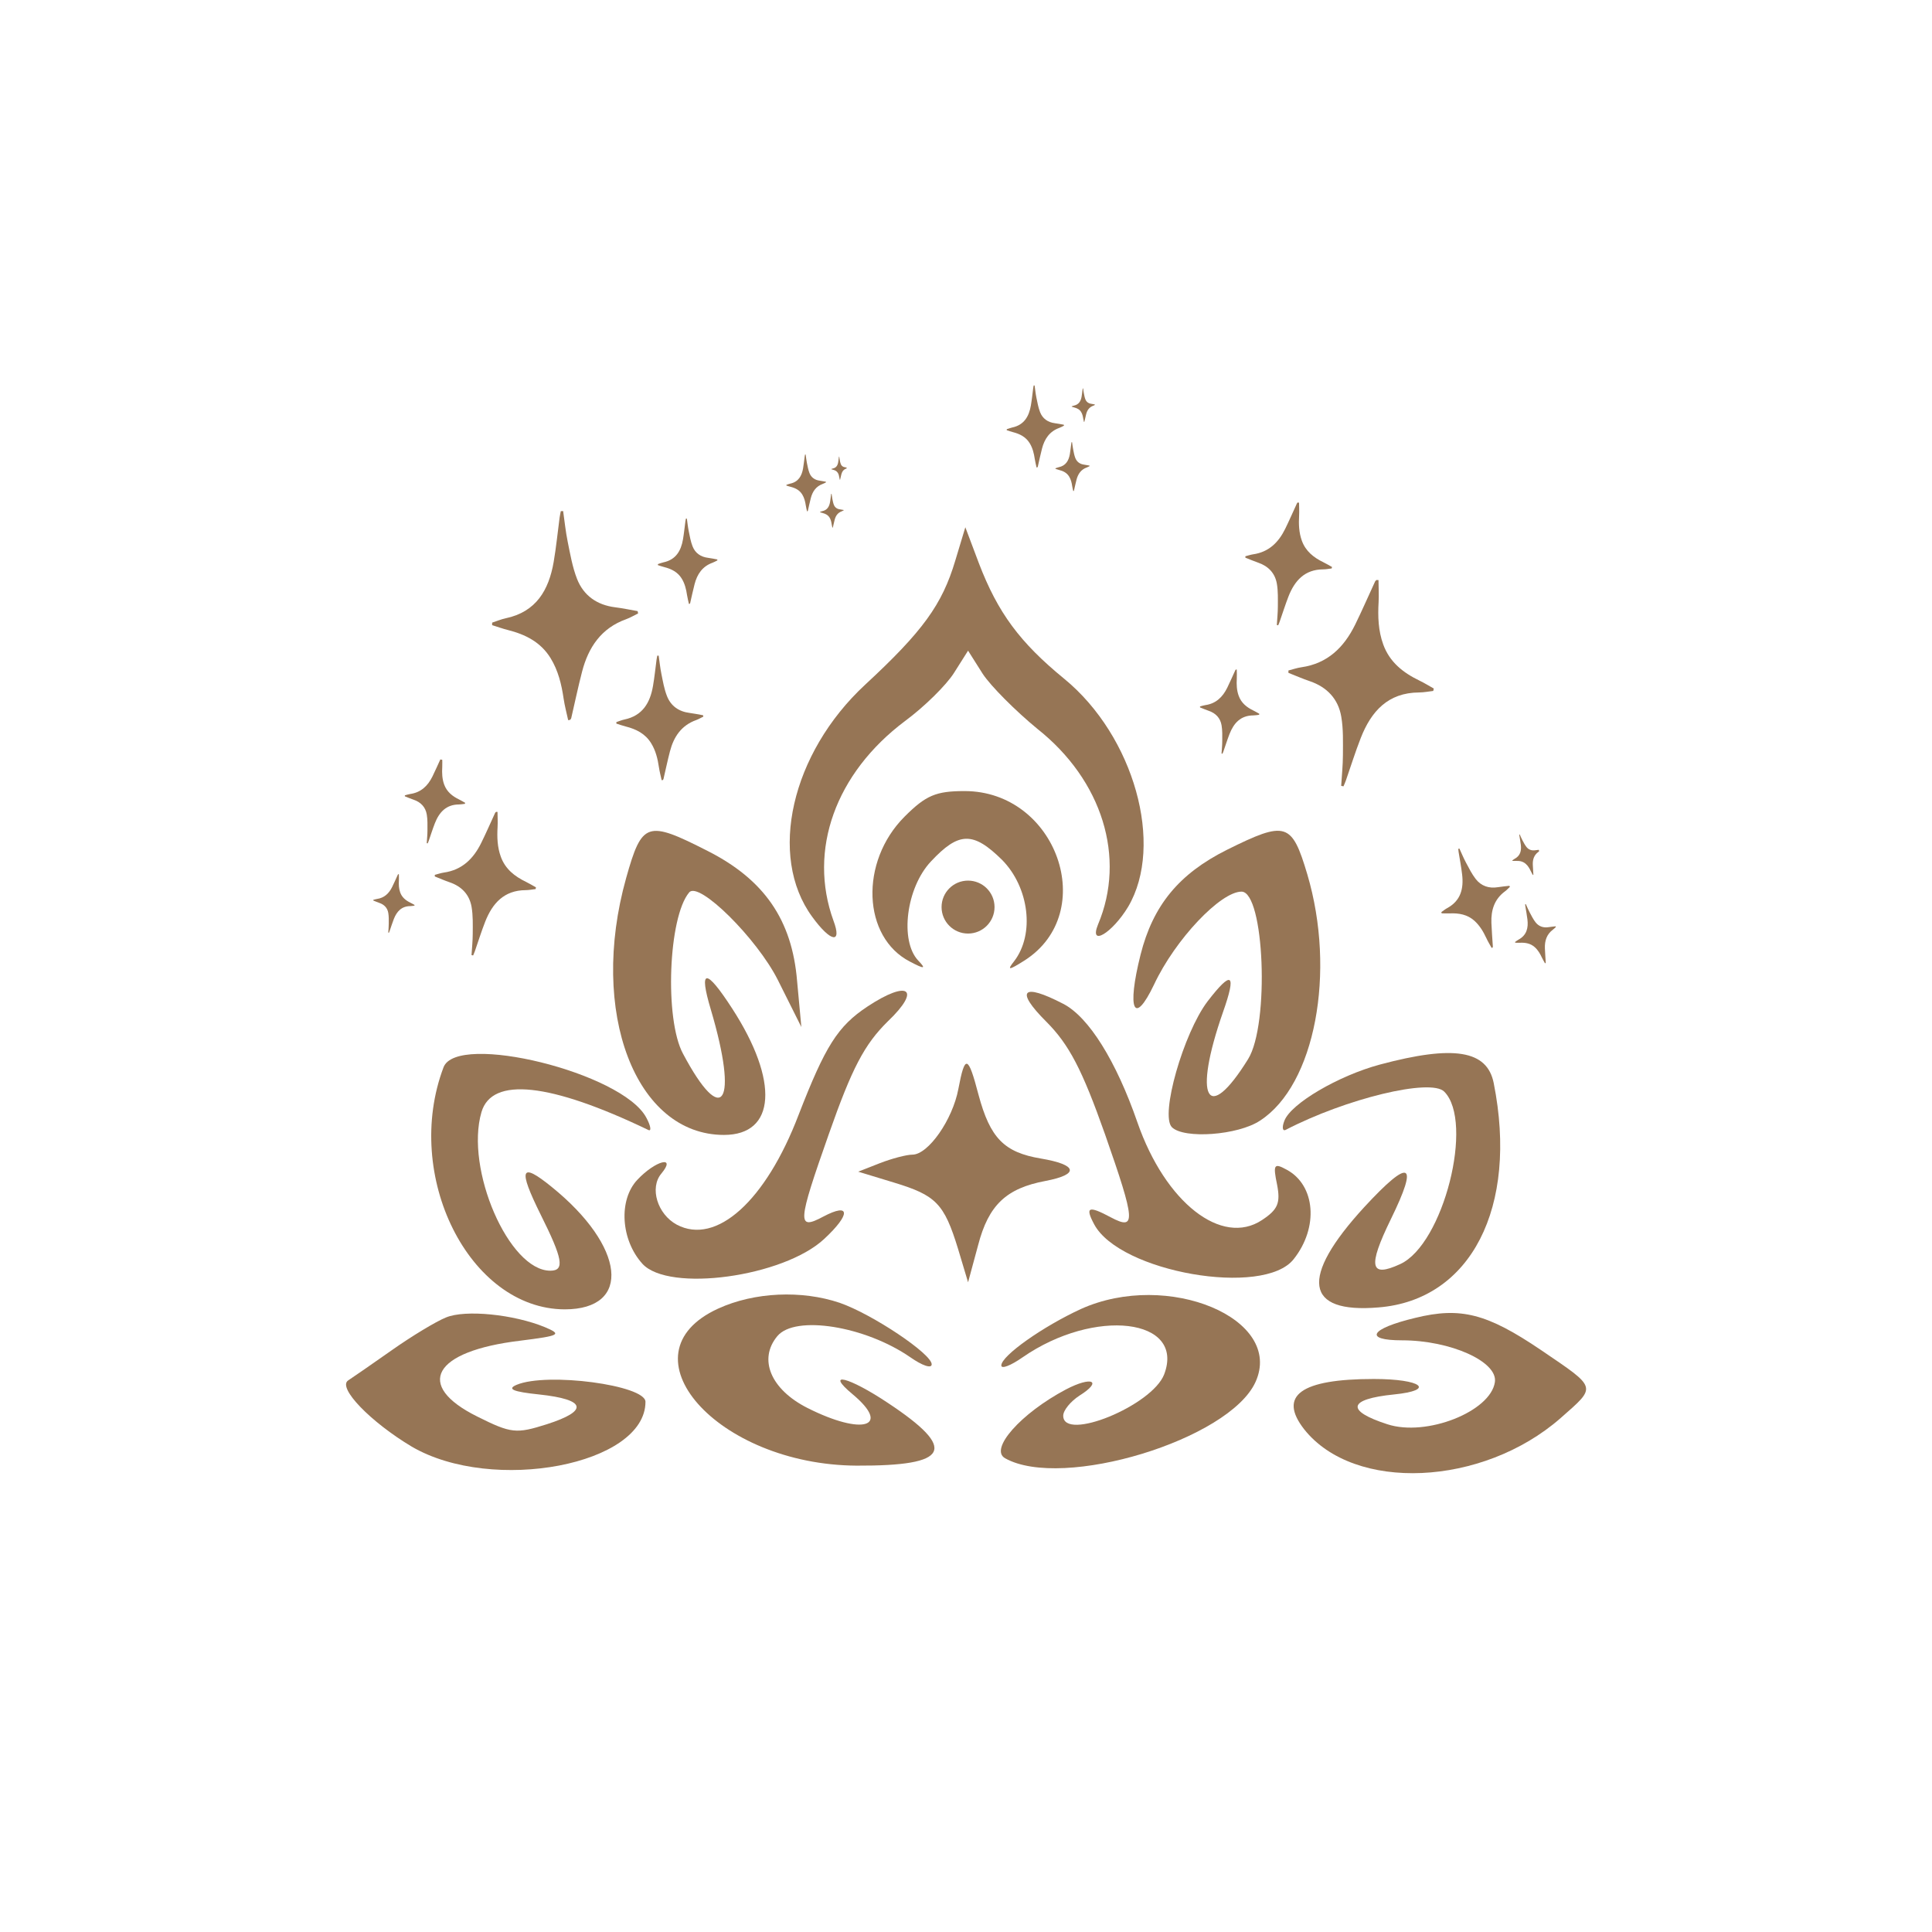 <svg version="1.0" preserveAspectRatio="xMidYMid meet" height="500" viewBox="0 0 375 375" zoomAndPan="magnify" width="500" xmlns:xlink="http://www.w3.org/1999/xlink" xmlns="http://www.w3.org/2000/svg"><defs><clipPath id="4b82fb59a6"><path clip-rule="nonzero" d="M 182.758 170.926 L 193.039 170.926 L 193.039 181.203 L 182.758 181.203 Z M 182.758 170.926"></path></clipPath><clipPath id="15a66bc27d"><path clip-rule="nonzero" d="M 187.895 170.926 C 185.059 170.926 182.758 173.227 182.758 176.062 C 182.758 178.902 185.059 181.203 187.895 181.203 C 190.738 181.203 193.039 178.902 193.039 176.062 C 193.039 173.227 190.738 170.926 187.895 170.926 Z M 187.895 170.926"></path></clipPath><clipPath id="ce7b9e4376"><path clip-rule="nonzero" d="M 95.516 99.203 L 124 99.203 L 124 139.859 L 95.516 139.859 Z M 95.516 99.203"></path></clipPath><clipPath id="42be9b52f5"><path clip-rule="nonzero" d="M 119.422 127 L 137 127 L 137 151.367 L 119.422 151.367 Z M 119.422 127"></path></clipPath><clipPath id="f07cee7409"><path clip-rule="nonzero" d="M 127.652 100.629 L 139.258 100.629 L 139.258 117.246 L 127.652 117.246 Z M 127.652 100.629"></path></clipPath><clipPath id="4c6d8e35d1"><path clip-rule="nonzero" d="M 250 112.258 L 279 112.258 L 279 153 L 250 153 Z M 250 112.258"></path></clipPath><clipPath id="bb27fe4635"><path clip-rule="nonzero" d="M 273.832 155.32 L 230.668 146.422 L 241.203 95.328 L 284.367 104.227 Z M 273.832 155.32"></path></clipPath><clipPath id="34b4cffdeb"><path clip-rule="nonzero" d="M 273.832 155.32 L 230.668 146.422 L 241.203 95.328 L 284.367 104.227 Z M 273.832 155.32"></path></clipPath><clipPath id="364e10acb4"><path clip-rule="nonzero" d="M 241 97 L 258.621 97 L 258.621 121.859 L 241 121.859 Z M 241 97"></path></clipPath><clipPath id="93d6d91402"><path clip-rule="nonzero" d="M 273.832 155.32 L 230.668 146.422 L 241.203 95.328 L 284.367 104.227 Z M 273.832 155.32"></path></clipPath><clipPath id="738b504407"><path clip-rule="nonzero" d="M 273.832 155.32 L 230.668 146.422 L 241.203 95.328 L 284.367 104.227 Z M 273.832 155.32"></path></clipPath><clipPath id="cdbc9b0a3e"><path clip-rule="nonzero" d="M 232.223 129.059 L 245 129.059 L 245 147 L 232.223 147 Z M 232.223 129.059"></path></clipPath><clipPath id="399ab01b37"><path clip-rule="nonzero" d="M 273.832 155.32 L 230.668 146.422 L 241.203 95.328 L 284.367 104.227 Z M 273.832 155.32"></path></clipPath><clipPath id="7b4a895851"><path clip-rule="nonzero" d="M 273.832 155.32 L 230.668 146.422 L 241.203 95.328 L 284.367 104.227 Z M 273.832 155.32"></path></clipPath><clipPath id="f5bf4e3f91"><path clip-rule="nonzero" d="M 242.645 147.434 L 231.273 145.09 L 234.629 128.812 L 245.996 131.156 Z M 242.645 147.434"></path></clipPath><clipPath id="ae37537ece"><path clip-rule="nonzero" d="M 242.645 147.434 L 231.277 145.09 L 234.637 128.812 L 245.996 131.156 Z M 242.645 147.434"></path></clipPath><clipPath id="9b79fd67d7"><path clip-rule="nonzero" d="M 152.637 88.23 L 161 88.23 L 161 100 L 152.637 100 Z M 152.637 88.23"></path></clipPath><clipPath id="d63ddec8bc"><path clip-rule="nonzero" d="M 159.02 95.461 L 163.82 95.461 L 163.82 102.621 L 159.02 102.621 Z M 159.02 95.461"></path></clipPath><clipPath id="48cedc639d"><path clip-rule="nonzero" d="M 161.359 88.621 L 164.328 88.621 L 164.328 93.129 L 161.359 93.129 Z M 161.359 88.621"></path></clipPath><clipPath id="8cbb86b597"><path clip-rule="nonzero" d="M 195.406 74.824 L 207 74.824 L 207 91 L 195.406 91 Z M 195.406 74.824"></path></clipPath><clipPath id="1fc6b09741"><path clip-rule="nonzero" d="M 208.016 75.383 L 212.496 75.383 L 212.496 81.902 L 208.016 81.902 Z M 208.016 75.383"></path></clipPath><clipPath id="e4266f6f6c"><path clip-rule="nonzero" d="M 279.023 164 L 293.422 164 L 293.422 184 L 279.023 184 Z M 279.023 164"></path></clipPath><clipPath id="74b774563c"><path clip-rule="nonzero" d="M 276.66 166.672 L 297.344 160.5 L 304.805 185.492 L 284.121 191.668 Z M 276.66 166.672"></path></clipPath><clipPath id="b37aee6fd5"><path clip-rule="nonzero" d="M 276.66 166.672 L 297.344 160.5 L 304.805 185.492 L 284.121 191.668 Z M 276.66 166.672"></path></clipPath><clipPath id="32527baeff"><path clip-rule="nonzero" d="M 294 175 L 303 175 L 303 187 L 294 187 Z M 294 175"></path></clipPath><clipPath id="6b36f15089"><path clip-rule="nonzero" d="M 276.66 166.672 L 297.344 160.5 L 304.805 185.492 L 284.121 191.668 Z M 276.66 166.672"></path></clipPath><clipPath id="be3bea9ab5"><path clip-rule="nonzero" d="M 276.66 166.672 L 297.344 160.5 L 304.805 185.492 L 284.121 191.668 Z M 276.66 166.672"></path></clipPath><clipPath id="01d6025109"><path clip-rule="nonzero" d="M 293.422 161.461 L 299 161.461 L 299 169.859 L 293.422 169.859 Z M 293.422 161.461"></path></clipPath><clipPath id="0fe01a30b0"><path clip-rule="nonzero" d="M 276.66 166.672 L 297.344 160.5 L 304.805 185.492 L 284.121 191.668 Z M 276.66 166.672"></path></clipPath><clipPath id="0de32cae64"><path clip-rule="nonzero" d="M 276.66 166.672 L 297.344 160.5 L 304.805 185.492 L 284.121 191.668 Z M 276.66 166.672"></path></clipPath><clipPath id="36a0d4985d"><path clip-rule="nonzero" d="M 292.258 162.762 L 297.82 161.102 L 300.195 169.062 L 294.637 170.723 Z M 292.258 162.762"></path></clipPath><clipPath id="1fc1998efe"><path clip-rule="nonzero" d="M 292.258 162.762 L 297.82 161.102 L 300.191 169.062 L 294.637 170.723 Z M 292.258 162.762"></path></clipPath><clipPath id="0bf5be1871"><path clip-rule="nonzero" d="M 84 157 L 105 157 L 105 185.461 L 84 185.461 Z M 84 157"></path></clipPath><clipPath id="5a5c3eb0a3"><path clip-rule="nonzero" d="M 100.926 187.324 L 70.977 181.152 L 78.234 145.914 L 108.191 152.09 Z M 100.926 187.324"></path></clipPath><clipPath id="227510778c"><path clip-rule="nonzero" d="M 100.926 187.324 L 70.977 181.152 L 78.234 145.914 L 108.191 152.09 Z M 100.926 187.324"></path></clipPath><clipPath id="728070a386"><path clip-rule="nonzero" d="M 78 147.059 L 90.621 147.059 L 90.621 163.859 L 78 163.859 Z M 78 147.059"></path></clipPath><clipPath id="d734f63651"><path clip-rule="nonzero" d="M 100.926 187.324 L 70.977 181.152 L 78.234 145.914 L 108.191 152.09 Z M 100.926 187.324"></path></clipPath><clipPath id="813c157502"><path clip-rule="nonzero" d="M 100.926 187.324 L 70.977 181.152 L 78.234 145.914 L 108.191 152.09 Z M 100.926 187.324"></path></clipPath><clipPath id="7ce3fff33f"><path clip-rule="nonzero" d="M 72 169 L 81 169 L 81 181.859 L 72 181.859 Z M 72 169"></path></clipPath><clipPath id="6d0a136ad3"><path clip-rule="nonzero" d="M 100.926 187.324 L 70.977 181.152 L 78.234 145.914 L 108.191 152.09 Z M 100.926 187.324"></path></clipPath><clipPath id="9949fd00eb"><path clip-rule="nonzero" d="M 100.926 187.324 L 70.977 181.152 L 78.234 145.914 L 108.191 152.09 Z M 100.926 187.324"></path></clipPath><clipPath id="0b452a02c9"><path clip-rule="nonzero" d="M 79.219 181.84 L 71.309 180.211 L 73.641 168.879 L 81.555 170.512 Z M 79.219 181.84"></path></clipPath><clipPath id="c8be60a921"><path clip-rule="nonzero" d="M 79.219 181.84 L 71.312 180.211 L 73.648 168.879 L 81.555 170.512 Z M 79.219 181.84"></path></clipPath></defs><path fill-rule="nonzero" fill-opacity="1" d="M 185.422 108.801 C 182.871 117.359 179.117 122.539 167.926 132.898 C 153.59 146.188 149.008 166.156 157.645 177.945 C 161.246 182.902 163.496 183.277 161.773 178.695 C 156.816 165.031 162.148 150.094 175.66 139.957 C 179.418 137.18 183.695 132.973 185.195 130.574 L 187.902 126.293 L 190.75 130.797 C 192.332 133.199 197.137 138.004 201.34 141.457 C 213.949 151.441 218.605 166.457 213.125 179.445 C 211.324 183.875 215.902 181.102 218.98 175.992 C 226.039 163.98 220.109 142.883 206.594 131.773 C 197.961 124.715 193.68 118.934 190 109.324 L 187.371 102.34 Z M 185.422 108.801" fill="#967555"></path><path fill-rule="nonzero" fill-opacity="1" d="M 175.586 158.5 C 166.801 167.285 167.402 181.926 176.637 186.656 C 179.492 188.156 179.793 188.082 178.215 186.43 C 174.613 182.602 175.887 172.316 180.691 167.211 C 186.098 161.426 188.875 161.352 194.504 166.906 C 199.762 172.242 200.887 181.324 196.836 186.582 C 195.406 188.379 195.781 188.379 198.859 186.43 C 213.426 177.121 205.09 153.547 187.223 153.547 C 181.668 153.547 179.715 154.371 175.586 158.5 Z M 175.586 158.5" fill="#967555"></path><path fill-rule="nonzero" fill-opacity="1" d="M 121.531 170.438 C 114.25 196.414 123.336 220.289 140.523 220.289 C 150.582 220.289 151.262 209.855 142.105 195.738 C 137 187.855 135.57 187.93 137.973 195.965 C 143.379 214.207 140.301 219.09 132.57 204.523 C 128.965 197.84 129.715 178.02 133.77 173.215 C 135.645 170.961 146.91 182.152 150.965 190.184 L 155.543 199.344 L 154.715 190.41 C 153.738 178.547 148.332 170.738 137.375 165.18 C 125.586 159.176 124.609 159.477 121.531 170.438 Z M 121.531 170.438" fill="#967555"></path><path fill-rule="nonzero" fill-opacity="1" d="M 238.129 164.957 C 228.816 169.613 223.785 175.766 221.383 185.301 C 218.68 196.039 220.109 199.266 224.008 191.086 C 228.137 182.301 236.922 173.066 240.977 173.066 C 245.406 173.066 246.457 198.816 242.254 205.574 C 234.297 218.414 231.52 213.234 237.371 196.488 C 240.078 188.832 239.102 188.23 234.371 194.387 C 229.719 200.543 225.137 216.457 227.465 218.789 C 229.793 221.113 240.301 220.363 244.582 217.508 C 255.242 210.605 259.371 188.68 253.742 169.688 C 250.738 159.625 249.613 159.25 238.129 164.957 Z M 238.129 164.957" fill="#967555"></path><path fill-rule="nonzero" fill-opacity="1" d="M 168.379 195.363 C 162.598 199.191 160.199 203.02 155.012 216.383 C 148.633 233.129 139.023 241.762 131.363 237.707 C 127.609 235.676 126.035 230.574 128.363 227.797 C 131.363 224.191 127.234 225.242 123.711 228.996 C 120.031 232.902 120.48 240.637 124.684 245.293 C 129.789 250.922 152.09 247.84 159.973 240.48 C 165.152 235.676 165.078 233.352 159.816 236.133 C 154.637 238.906 154.789 237.406 160.871 220.137 C 165.379 207.301 167.777 202.719 172.355 198.215 C 178.891 191.984 176.336 190.109 168.379 195.363 Z M 168.379 195.363" fill="#967555"></path><path fill-rule="nonzero" fill-opacity="1" d="M 203.066 198.289 C 207.496 202.719 210.043 207.598 214.473 220.137 C 220.41 237.105 220.559 238.906 215.605 236.281 C 211.25 233.953 210.574 234.254 212.375 237.633 C 217.328 246.941 245.332 251.82 251.113 244.387 C 255.992 238.23 255.316 230.047 249.762 227.047 C 247.289 225.691 247.059 225.992 247.887 229.973 C 248.562 233.504 248.039 234.777 244.957 236.809 C 237.148 241.988 226.188 233.426 220.785 217.887 C 216.652 205.949 211.324 197.391 206.371 194.84 C 198.41 190.711 196.984 192.211 203.066 198.289 Z M 203.066 198.289" fill="#967555"></path><path fill-rule="nonzero" fill-opacity="1" d="M 86.094 207.148 C 78.137 228.172 91.051 254.07 109.598 254.145 C 122.73 254.145 121.379 241.91 107.043 230.348 C 101.035 225.469 100.512 226.816 104.941 235.754 C 109.215 244.312 109.672 246.641 106.816 246.641 C 98.781 246.641 90.223 226.898 93.453 215.859 C 95.477 208.953 106.742 210.152 125.809 219.312 C 126.484 219.688 126.336 218.562 125.434 216.91 C 120.781 208.199 88.723 200.32 86.094 207.148 Z M 86.094 207.148" fill="#967555"></path><path fill-rule="nonzero" fill-opacity="1" d="M 267.855 206.625 C 259.746 208.805 250.586 214.207 249.312 217.508 C 248.789 218.789 248.938 219.613 249.539 219.312 C 261.25 213.234 277.691 209.254 280.32 211.879 C 286.176 217.738 280.172 241.535 271.762 245.367 C 265.906 248.066 265.453 245.891 269.957 236.656 C 275.441 225.469 273.711 224.645 264.777 234.328 C 252.242 247.992 253.219 254.977 267.555 253.77 C 285.5 252.348 294.734 234.328 289.93 210.23 C 288.656 203.844 282.195 202.793 267.855 206.625 Z M 267.855 206.625" fill="#967555"></path><path fill-rule="nonzero" fill-opacity="1" d="M 186.02 211.355 C 184.895 217.359 180.168 224.117 177.086 224.117 C 175.961 224.117 173.105 224.867 170.781 225.77 L 166.578 227.422 L 173.48 229.523 C 181.668 232.004 183.246 233.578 185.945 242.363 L 187.902 248.891 L 189.852 241.688 C 191.875 233.879 195.332 230.648 202.914 229.223 C 209.594 227.949 209.145 226.066 202.016 224.867 C 194.879 223.668 192.18 220.887 189.926 212.48 C 187.902 204.75 187.297 204.598 186.02 211.355 Z M 186.02 211.355" fill="#967555"></path><path fill-rule="nonzero" fill-opacity="1" d="M 139.398 253.996 C 120.18 262.781 139.176 284.328 166.277 284.48 C 184.371 284.555 185.945 281.324 172.355 272.316 C 164.703 267.211 160.047 266.086 165.453 270.59 C 173.105 276.969 167.477 278.699 156.742 273.293 C 149.609 269.691 147.133 263.836 150.887 259.332 C 154.34 255.199 167.926 257.375 176.711 263.457 C 178.965 265.035 180.84 265.711 180.84 264.809 C 180.84 262.781 169.281 255.051 162.973 252.871 C 155.617 250.395 146.457 250.77 139.398 253.996 Z M 139.398 253.996" fill="#967555"></path><path fill-rule="nonzero" fill-opacity="1" d="M 209.82 254.07 C 202.465 257.449 194.355 263.156 194.355 265.035 C 194.355 265.785 196.23 265.035 198.484 263.457 C 212.449 253.77 230.094 255.875 225.965 266.762 C 223.633 272.844 206.371 279.898 206.371 274.793 C 206.371 273.746 207.793 272.016 209.52 270.891 C 214.098 268.035 211.926 267.059 206.895 269.691 C 198.109 274.344 191.949 281.324 195.105 283.055 C 206.219 289.285 238.578 279.449 243.684 268.266 C 249.312 255.949 226.637 246.492 209.82 254.07 Z M 209.82 254.07" fill="#967555"></path><path fill-rule="nonzero" fill-opacity="1" d="M 86.547 255.727 C 84.668 256.477 79.938 259.332 76.109 262.031 C 72.277 264.734 68.453 267.359 67.547 267.961 C 65.523 269.391 71.902 275.996 79.938 280.801 C 95.633 289.957 125.285 284.328 125.285 272.09 C 125.285 268.863 106.215 266.309 100.285 268.789 C 98.332 269.613 99.605 270.141 104.637 270.664 C 113.797 271.641 114.324 273.82 106.141 276.445 C 100.211 278.324 99.23 278.25 92.625 274.945 C 80.387 268.863 84.066 262.254 100.961 260.23 C 108.691 259.254 109.141 259.031 105.766 257.602 C 99.758 255.125 90.297 254.145 86.547 255.727 Z M 86.547 255.727" fill="#967555"></path><path fill-rule="nonzero" fill-opacity="1" d="M 274.691 255.801 C 265.906 257.902 264.625 260.156 272.137 260.156 C 281.52 260.156 290.754 264.285 290.156 268.266 C 289.328 273.969 276.867 278.926 269.281 276.445 C 261.176 273.82 261.625 271.566 270.562 270.664 C 278.742 269.84 275.965 267.66 266.656 267.66 C 252.469 267.66 248.039 270.891 253.141 277.426 C 262.828 289.66 287.75 288.535 302.918 275.246 C 309.973 269.016 310.125 269.539 299.09 262.031 C 288.656 254.977 283.547 253.621 274.691 255.801 Z M 274.691 255.801" fill="#967555"></path><g clip-path="url(#4b82fb59a6)"><g clip-path="url(#15a66bc27d)"><path fill-rule="nonzero" fill-opacity="1" d="M 182.758 170.926 L 193.039 170.926 L 193.039 181.203 L 182.758 181.203 Z M 182.758 170.926" fill="#967555"></path></g></g><g clip-path="url(#ce7b9e4376)"><path fill-rule="nonzero" fill-opacity="1" d="M 110.281 139.785 C 109.98 138.387 109.605 137.004 109.398 135.598 C 108.992 132.832 108.348 130.156 106.867 127.742 C 104.949 124.625 101.965 123.133 98.551 122.277 C 97.531 122.02 96.531 121.652 95.52 121.34 C 95.523 121.176 95.523 121.012 95.527 120.852 C 96.402 120.566 97.258 120.199 98.152 120.008 C 104.078 118.762 106.52 114.527 107.465 109.086 C 107.957 106.227 108.238 103.324 108.621 100.445 C 108.676 100.031 108.777 99.621 108.852 99.211 C 109.004 99.203 109.156 99.203 109.305 99.203 C 109.59 101.184 109.789 103.184 110.188 105.141 C 110.684 107.578 111.105 110.07 112.004 112.367 C 113.277 115.605 115.867 117.426 119.379 117.871 C 120.852 118.055 122.305 118.363 123.762 118.617 C 123.793 118.766 123.828 118.914 123.859 119.066 C 123.086 119.441 122.34 119.895 121.535 120.188 C 116.691 121.922 114.207 125.641 112.98 130.371 C 112.203 133.359 111.578 136.387 110.875 139.391 C 110.848 139.512 110.734 139.609 110.664 139.723 C 110.535 139.742 110.406 139.762 110.281 139.785" fill="#967555"></path></g><g clip-path="url(#42be9b52f5)"><path fill-rule="nonzero" fill-opacity="1" d="M 128.426 151.438 C 128.246 150.609 128.027 149.789 127.902 148.949 C 127.66 147.297 127.277 145.699 126.391 144.266 C 125.254 142.406 123.473 141.52 121.441 141.008 C 120.828 140.852 120.23 140.637 119.633 140.449 C 119.633 140.352 119.637 140.254 119.637 140.16 C 120.156 139.984 120.668 139.77 121.203 139.656 C 124.73 138.914 126.191 136.391 126.746 133.148 C 127.043 131.441 127.211 129.715 127.441 128 C 127.473 127.75 127.531 127.508 127.578 127.258 C 127.668 127.258 127.754 127.258 127.848 127.258 C 128.02 128.438 128.137 129.625 128.375 130.793 C 128.668 132.246 128.918 133.734 129.457 135.102 C 130.211 137.031 131.754 138.117 133.848 138.379 C 134.727 138.492 135.594 138.672 136.461 138.828 C 136.484 138.918 136.504 139.008 136.52 139.094 C 136.059 139.32 135.613 139.586 135.133 139.762 C 132.246 140.797 130.77 143.016 130.039 145.832 C 129.574 147.613 129.199 149.414 128.781 151.207 C 128.762 151.277 128.699 151.34 128.656 151.406 C 128.582 151.414 128.504 151.43 128.426 151.438" fill="#967555"></path></g><g clip-path="url(#f07cee7409)"><path fill-rule="nonzero" fill-opacity="1" d="M 133.719 117.219 C 133.598 116.652 133.441 116.086 133.355 115.512 C 133.191 114.383 132.926 113.289 132.324 112.305 C 131.543 111.031 130.324 110.426 128.934 110.074 C 128.516 109.973 128.105 109.82 127.695 109.691 C 127.695 109.625 127.695 109.559 127.699 109.492 C 128.055 109.375 128.402 109.227 128.77 109.152 C 131.188 108.641 132.184 106.914 132.566 104.695 C 132.766 103.527 132.883 102.344 133.039 101.168 C 133.062 101 133.105 100.832 133.133 100.664 C 133.199 100.664 133.258 100.664 133.32 100.664 C 133.438 101.469 133.516 102.285 133.68 103.082 C 133.883 104.074 134.055 105.098 134.422 106.035 C 134.938 107.352 135.996 108.098 137.43 108.273 C 138.031 108.352 138.621 108.477 139.215 108.586 C 139.23 108.645 139.246 108.703 139.258 108.762 C 138.941 108.918 138.637 109.105 138.309 109.223 C 136.332 109.93 135.32 111.449 134.82 113.379 C 134.5 114.598 134.246 115.832 133.961 117.059 C 133.949 117.105 133.902 117.148 133.871 117.195 C 133.82 117.199 133.77 117.211 133.719 117.219" fill="#967555"></path></g><g clip-path="url(#4c6d8e35d1)"><g clip-path="url(#bb27fe4635)"><g clip-path="url(#34b4cffdeb)"><path fill-rule="nonzero" fill-opacity="1" d="M 267.566 112.594 C 267.574 114.016 267.664 115.445 267.586 116.867 C 267.426 119.66 267.516 122.414 268.48 125.074 C 269.723 128.516 272.348 130.578 275.516 132.105 C 276.469 132.566 277.371 133.125 278.297 133.641 C 278.262 133.797 278.227 133.957 278.191 134.113 C 277.277 134.215 276.363 134.402 275.449 134.406 C 269.395 134.438 266.145 138.082 264.129 143.227 C 263.066 145.93 262.207 148.711 261.246 151.457 C 261.109 151.852 260.934 152.234 260.773 152.625 C 260.625 152.59 260.473 152.562 260.324 152.535 C 260.445 150.539 260.656 148.539 260.66 146.543 C 260.664 144.055 260.758 141.527 260.336 139.094 C 259.75 135.668 257.582 133.363 254.23 132.219 C 252.828 131.742 251.469 131.145 250.086 130.602 C 250.086 130.445 250.086 130.297 250.082 130.141 C 250.914 129.93 251.742 129.637 252.59 129.516 C 257.68 128.793 260.863 125.648 263.023 121.266 C 264.387 118.5 265.609 115.656 266.906 112.859 C 266.957 112.746 267.086 112.668 267.176 112.578 C 267.309 112.582 267.434 112.586 267.566 112.594" fill="#967555"></path></g></g></g><g clip-path="url(#364e10acb4)"><g clip-path="url(#93d6d91402)"><g clip-path="url(#738b504407)"><path fill-rule="nonzero" fill-opacity="1" d="M 252.145 97.512 C 252.152 98.359 252.203 99.215 252.156 100.059 C 252.059 101.723 252.117 103.363 252.688 104.953 C 253.434 107 254.992 108.227 256.883 109.141 C 257.449 109.414 257.988 109.746 258.543 110.051 C 258.52 110.148 258.5 110.242 258.477 110.336 C 257.934 110.398 257.391 110.512 256.844 110.512 C 253.234 110.531 251.301 112.703 250.094 115.77 C 249.469 117.379 248.953 119.039 248.379 120.668 C 248.301 120.906 248.191 121.133 248.098 121.367 C 248.008 121.348 247.922 121.328 247.832 121.316 C 247.902 120.125 248.027 118.934 248.031 117.742 C 248.031 116.262 248.09 114.754 247.84 113.305 C 247.488 111.262 246.195 109.891 244.199 109.207 C 243.363 108.922 242.551 108.566 241.727 108.242 C 241.727 108.152 241.727 108.062 241.727 107.969 C 242.223 107.844 242.715 107.672 243.219 107.594 C 246.254 107.164 248.148 105.293 249.438 102.68 C 250.25 101.027 250.98 99.34 251.75 97.672 C 251.781 97.602 251.859 97.559 251.914 97.504 C 251.992 97.508 252.07 97.508 252.145 97.512" fill="#967555"></path></g></g></g><g clip-path="url(#cdbc9b0a3e)"><g clip-path="url(#399ab01b37)"><g clip-path="url(#7b4a895851)"><g clip-path="url(#f5bf4e3f91)"><g clip-path="url(#ae37537ece)"><path fill-rule="nonzero" fill-opacity="1" d="M 240.055 129.965 C 240.059 130.547 240.098 131.125 240.062 131.707 C 239.996 132.848 240.035 133.969 240.43 135.055 C 240.934 136.457 242.004 137.301 243.297 137.922 C 243.688 138.109 244.059 138.34 244.434 138.547 C 244.418 138.613 244.402 138.68 244.391 138.742 C 244.02 138.785 243.645 138.859 243.27 138.859 C 240.801 138.871 239.477 140.359 238.652 142.461 C 238.223 143.562 237.871 144.695 237.477 145.816 C 237.418 145.977 237.348 146.137 237.285 146.297 C 237.223 146.281 237.16 146.266 237.102 146.258 C 237.152 145.441 237.238 144.625 237.238 143.812 C 237.242 142.797 237.277 141.766 237.105 140.773 C 236.867 139.375 235.98 138.434 234.613 137.969 C 234.039 137.773 233.488 137.531 232.926 137.309 C 232.926 137.25 232.926 137.184 232.918 137.121 C 233.262 137.031 233.598 136.914 233.945 136.863 C 236.023 136.57 237.32 135.289 238.203 133.5 C 238.754 132.367 239.258 131.211 239.785 130.066 C 239.805 130.023 239.855 129.992 239.898 129.953 C 239.949 129.953 240.004 129.961 240.055 129.965" fill="#967555"></path></g></g></g></g></g><g clip-path="url(#9b79fd67d7)"><path fill-rule="nonzero" fill-opacity="1" d="M 156.645 99.246 C 156.559 98.867 156.461 98.492 156.406 98.113 C 156.293 97.363 156.121 96.637 155.715 95.98 C 155.195 95.133 154.387 94.727 153.461 94.492 C 153.18 94.43 152.91 94.324 152.637 94.242 C 152.637 94.199 152.637 94.152 152.637 94.109 C 152.875 94.031 153.109 93.93 153.355 93.879 C 154.961 93.543 155.621 92.395 155.875 90.918 C 156.012 90.141 156.086 89.352 156.195 88.57 C 156.207 88.457 156.23 88.344 156.254 88.23 C 156.297 88.23 156.34 88.23 156.379 88.23 C 156.457 88.77 156.508 89.312 156.617 89.844 C 156.754 90.504 156.871 91.184 157.113 91.809 C 157.457 92.684 158.16 93.176 159.113 93.297 C 159.512 93.352 159.906 93.434 160.301 93.5 C 160.309 93.543 160.32 93.586 160.328 93.621 C 160.117 93.727 159.918 93.852 159.695 93.926 C 158.383 94.398 157.707 95.406 157.375 96.691 C 157.164 97.504 156.996 98.324 156.805 99.141 C 156.801 99.172 156.766 99.199 156.746 99.234 C 156.711 99.238 156.676 99.242 156.645 99.246" fill="#967555"></path></g><g clip-path="url(#d63ddec8bc)"><path fill-rule="nonzero" fill-opacity="1" d="M 161.57 102.41 C 161.52 102.188 161.457 101.961 161.426 101.734 C 161.359 101.285 161.258 100.855 161.02 100.465 C 160.707 99.961 160.227 99.719 159.672 99.578 C 159.508 99.539 159.344 99.48 159.18 99.43 C 159.18 99.402 159.18 99.379 159.18 99.352 C 159.324 99.305 159.461 99.242 159.605 99.215 C 160.566 99.012 160.961 98.328 161.113 97.445 C 161.191 96.984 161.238 96.516 161.301 96.051 C 161.309 95.98 161.328 95.914 161.336 95.848 C 161.363 95.848 161.387 95.848 161.41 95.848 C 161.457 96.168 161.492 96.492 161.551 96.809 C 161.637 97.203 161.703 97.605 161.848 97.977 C 162.055 98.5 162.473 98.797 163.043 98.867 C 163.277 98.895 163.512 98.945 163.75 98.988 C 163.754 99.012 163.762 99.035 163.766 99.059 C 163.645 99.121 163.52 99.195 163.391 99.242 C 162.605 99.523 162.203 100.125 162.008 100.891 C 161.879 101.375 161.777 101.863 161.664 102.352 C 161.66 102.367 161.641 102.383 161.633 102.402 C 161.609 102.406 161.59 102.41 161.57 102.41" fill="#967555"></path></g><g clip-path="url(#48cedc639d)"><path fill-rule="nonzero" fill-opacity="1" d="M 163.004 93.121 C 162.973 92.969 162.93 92.816 162.906 92.66 C 162.859 92.352 162.789 92.055 162.625 91.789 C 162.414 91.441 162.082 91.277 161.707 91.184 C 161.594 91.156 161.48 91.113 161.371 91.082 C 161.371 91.062 161.371 91.043 161.371 91.023 C 161.469 90.992 161.562 90.953 161.66 90.93 C 162.316 90.797 162.59 90.328 162.691 89.723 C 162.746 89.406 162.781 89.086 162.824 88.766 C 162.828 88.719 162.836 88.676 162.848 88.629 C 162.863 88.629 162.879 88.629 162.898 88.629 C 162.93 88.844 162.949 89.07 162.996 89.285 C 163.047 89.555 163.094 89.828 163.199 90.086 C 163.34 90.445 163.625 90.645 164.012 90.695 C 164.176 90.715 164.336 90.75 164.496 90.777 C 164.5 90.797 164.504 90.809 164.512 90.828 C 164.422 90.871 164.34 90.922 164.254 90.949 C 163.715 91.141 163.441 91.555 163.305 92.078 C 163.215 92.414 163.152 92.746 163.07 93.078 C 163.066 93.094 163.059 93.102 163.047 93.117 C 163.035 93.117 163.02 93.121 163.004 93.121" fill="#967555"></path></g><g clip-path="url(#8cbb86b597)"><path fill-rule="nonzero" fill-opacity="1" d="M 201.199 90.742 C 201.082 90.195 200.934 89.652 200.852 89.102 C 200.691 88.016 200.441 86.965 199.859 86.02 C 199.109 84.797 197.938 84.215 196.598 83.875 C 196.199 83.773 195.805 83.633 195.41 83.508 C 195.41 83.445 195.41 83.379 195.41 83.312 C 195.754 83.207 196.09 83.062 196.441 82.984 C 198.766 82.5 199.723 80.84 200.094 78.703 C 200.285 77.582 200.398 76.441 200.547 75.312 C 200.57 75.148 200.609 74.988 200.637 74.824 C 200.699 74.824 200.758 74.824 200.816 74.824 C 200.926 75.602 201.004 76.387 201.16 77.156 C 201.359 78.105 201.523 79.086 201.875 79.992 C 202.371 81.262 203.387 81.973 204.766 82.148 C 205.344 82.219 205.914 82.34 206.488 82.441 C 206.5 82.5 206.512 82.555 206.523 82.617 C 206.219 82.766 205.93 82.945 205.609 83.055 C 203.711 83.734 202.742 85.199 202.258 87.051 C 201.953 88.223 201.707 89.406 201.434 90.59 C 201.418 90.637 201.379 90.672 201.348 90.719 C 201.297 90.727 201.246 90.734 201.199 90.742" fill="#967555"></path></g><path fill-rule="nonzero" fill-opacity="1" d="M 208.316 95.312 C 208.246 94.992 208.16 94.668 208.109 94.34 C 208.016 93.691 207.863 93.062 207.52 92.5 C 207.074 91.77 206.375 91.422 205.574 91.223 C 205.332 91.16 205.105 91.078 204.863 91 C 204.863 90.965 204.863 90.926 204.871 90.891 C 205.07 90.824 205.273 90.738 205.484 90.691 C 206.867 90.402 207.438 89.414 207.66 88.137 C 207.77 87.473 207.836 86.793 207.93 86.121 C 207.941 86.023 207.965 85.926 207.98 85.832 C 208.02 85.832 208.051 85.832 208.09 85.832 C 208.156 86.289 208.203 86.758 208.297 87.219 C 208.41 87.785 208.508 88.371 208.719 88.906 C 209.02 89.66 209.621 90.086 210.441 90.191 C 210.785 90.238 211.129 90.309 211.469 90.367 C 211.473 90.402 211.484 90.438 211.488 90.473 C 211.309 90.562 211.137 90.664 210.945 90.734 C 209.816 91.137 209.234 92.008 208.949 93.117 C 208.766 93.812 208.621 94.523 208.457 95.227 C 208.449 95.254 208.422 95.277 208.402 95.301 C 208.375 95.305 208.348 95.309 208.316 95.312" fill="#967555"></path><g clip-path="url(#1fc6b09741)"><path fill-rule="nonzero" fill-opacity="1" d="M 210.391 81.891 C 210.344 81.668 210.285 81.449 210.25 81.223 C 210.184 80.777 210.082 80.352 209.844 79.961 C 209.539 79.465 209.059 79.227 208.512 79.09 C 208.352 79.047 208.188 78.992 208.027 78.941 C 208.027 78.914 208.027 78.891 208.027 78.859 C 208.168 78.812 208.305 78.758 208.449 78.727 C 209.398 78.527 209.793 77.848 209.941 76.977 C 210.02 76.523 210.062 76.059 210.125 75.594 C 210.133 75.527 210.148 75.461 210.16 75.398 C 210.184 75.398 210.207 75.398 210.238 75.398 C 210.277 75.715 210.312 76.035 210.379 76.348 C 210.457 76.738 210.523 77.137 210.668 77.5 C 210.871 78.023 211.285 78.312 211.848 78.383 C 212.082 78.414 212.312 78.461 212.547 78.504 C 212.551 78.527 212.559 78.551 212.566 78.574 C 212.441 78.637 212.324 78.711 212.191 78.754 C 211.418 79.035 211.02 79.629 210.824 80.383 C 210.699 80.863 210.598 81.344 210.484 81.828 C 210.48 81.848 210.461 81.867 210.453 81.879 C 210.434 81.883 210.41 81.891 210.391 81.891" fill="#967555"></path></g><g clip-path="url(#e4266f6f6c)"><g clip-path="url(#74b774563c)"><g clip-path="url(#b37aee6fd5)"><path fill-rule="nonzero" fill-opacity="1" d="M 289.531 183.996 C 289.188 183.375 288.812 182.766 288.516 182.121 C 287.922 180.852 287.23 179.668 286.18 178.719 C 284.816 177.5 283.172 177.215 281.414 177.289 C 280.887 177.312 280.359 177.281 279.828 177.277 C 279.805 177.195 279.781 177.117 279.762 177.043 C 280.137 176.777 280.5 176.48 280.902 176.262 C 283.559 174.816 284.121 172.441 283.793 169.699 C 283.625 168.258 283.344 166.828 283.117 165.391 C 283.086 165.188 283.07 164.977 283.047 164.77 C 283.125 164.746 283.195 164.723 283.27 164.703 C 283.688 165.609 284.066 166.535 284.539 167.418 C 285.125 168.516 285.684 169.648 286.441 170.621 C 287.512 171.992 289.016 172.488 290.758 172.203 C 291.492 172.082 292.23 172.02 292.969 171.934 C 293.004 172.004 293.043 172.066 293.074 172.133 C 292.762 172.426 292.465 172.754 292.125 173.004 C 290.051 174.527 289.395 176.668 289.48 179.109 C 289.535 180.645 289.668 182.188 289.762 183.727 C 289.766 183.785 289.727 183.852 289.711 183.918 C 289.648 183.941 289.594 183.969 289.531 183.996" fill="#967555"></path></g></g></g><g clip-path="url(#32527baeff)"><g clip-path="url(#6b36f15089)"><g clip-path="url(#be3bea9ab5)"><path fill-rule="nonzero" fill-opacity="1" d="M 299.891 186.988 C 299.688 186.617 299.465 186.254 299.285 185.871 C 298.934 185.113 298.523 184.406 297.895 183.844 C 297.078 183.117 296.102 182.941 295.055 182.988 C 294.738 183.004 294.426 182.984 294.105 182.98 C 294.098 182.934 294.082 182.887 294.07 182.84 C 294.293 182.684 294.508 182.508 294.75 182.379 C 296.332 181.52 296.672 180.102 296.473 178.465 C 296.371 177.609 296.203 176.754 296.07 175.902 C 296.047 175.781 296.043 175.652 296.027 175.527 C 296.07 175.52 296.113 175.504 296.16 175.488 C 296.406 176.027 296.633 176.582 296.914 177.105 C 297.266 177.762 297.598 178.438 298.047 179.016 C 298.688 179.836 299.582 180.129 300.621 179.957 C 301.059 179.887 301.5 179.848 301.938 179.797 C 301.957 179.84 301.98 179.879 302.004 179.918 C 301.816 180.094 301.641 180.285 301.434 180.434 C 300.199 181.344 299.812 182.621 299.863 184.074 C 299.895 184.992 299.977 185.91 300.027 186.828 C 300.031 186.863 300.008 186.902 300 186.941 C 299.961 186.957 299.93 186.973 299.891 186.988" fill="#967555"></path></g></g></g><g clip-path="url(#01d6025109)"><g clip-path="url(#0fe01a30b0)"><g clip-path="url(#0de32cae64)"><g clip-path="url(#36a0d4985d)"><g clip-path="url(#1fc1998efe)"><path fill-rule="nonzero" fill-opacity="1" d="M 297.531 169.84 C 297.391 169.59 297.242 169.34 297.121 169.078 C 296.875 168.559 296.594 168.074 296.164 167.691 C 295.609 167.188 294.941 167.07 294.223 167.102 C 294.008 167.113 293.789 167.098 293.57 167.098 C 293.566 167.066 293.559 167.031 293.547 167 C 293.703 166.891 293.848 166.77 294.012 166.68 C 295.094 166.094 295.324 165.125 295.195 164.004 C 295.125 163.418 295.012 162.832 294.918 162.25 C 294.902 162.168 294.898 162.078 294.891 161.992 C 294.918 161.984 294.949 161.977 294.977 161.965 C 295.148 162.336 295.301 162.715 295.492 163.078 C 295.734 163.523 295.961 163.984 296.273 164.383 C 296.707 164.941 297.32 165.145 298.035 165.027 C 298.336 164.98 298.633 164.953 298.934 164.918 C 298.949 164.945 298.961 164.969 298.98 165 C 298.852 165.121 298.734 165.25 298.594 165.355 C 297.742 165.977 297.477 166.852 297.516 167.844 C 297.539 168.473 297.59 169.102 297.625 169.73 C 297.633 169.758 297.613 169.781 297.602 169.809 C 297.578 169.816 297.555 169.832 297.531 169.84" fill="#967555"></path></g></g></g></g></g><g clip-path="url(#0bf5be1871)"><g clip-path="url(#5a5c3eb0a3)"><g clip-path="url(#227510778c)"><path fill-rule="nonzero" fill-opacity="1" d="M 96.566 157.594 C 96.574 158.582 96.637 159.578 96.578 160.562 C 96.465 162.508 96.531 164.426 97.203 166.277 C 98.066 168.676 99.895 170.109 102.102 171.172 C 102.762 171.492 103.391 171.879 104.031 172.238 C 104.008 172.348 103.984 172.461 103.961 172.57 C 103.324 172.641 102.688 172.77 102.055 172.777 C 97.836 172.793 95.578 175.336 94.172 178.91 C 93.434 180.793 92.832 182.727 92.168 184.641 C 92.07 184.91 91.945 185.18 91.84 185.449 C 91.73 185.434 91.629 185.41 91.523 185.391 C 91.609 183.996 91.758 182.609 91.758 181.219 C 91.766 179.488 91.824 177.73 91.535 176.039 C 91.125 173.652 89.617 172.051 87.281 171.254 C 86.309 170.918 85.359 170.504 84.398 170.121 C 84.398 170.02 84.395 169.91 84.395 169.809 C 84.977 169.66 85.547 169.453 86.141 169.367 C 89.684 168.867 91.898 166.676 93.398 163.625 C 94.352 161.699 95.203 159.727 96.105 157.773 C 96.137 157.695 96.23 157.645 96.297 157.578 C 96.387 157.582 96.477 157.586 96.566 157.594" fill="#967555"></path></g></g></g><g clip-path="url(#728070a386)"><g clip-path="url(#d734f63651)"><g clip-path="url(#813c157502)"><path fill-rule="nonzero" fill-opacity="1" d="M 85.836 147.098 C 85.84 147.688 85.871 148.277 85.84 148.867 C 85.773 150.027 85.812 151.172 86.211 152.273 C 86.73 153.695 87.816 154.555 89.129 155.188 C 89.523 155.379 89.898 155.609 90.281 155.824 C 90.27 155.891 90.254 155.957 90.242 156.023 C 89.859 156.062 89.48 156.141 89.102 156.145 C 86.59 156.152 85.242 157.668 84.406 159.801 C 83.969 160.922 83.609 162.074 83.215 163.211 C 83.152 163.375 83.082 163.535 83.016 163.695 C 82.953 163.688 82.891 163.672 82.828 163.664 C 82.883 162.832 82.969 162.004 82.969 161.18 C 82.969 160.148 83.008 159.098 82.836 158.09 C 82.59 156.664 81.691 155.707 80.305 155.234 C 79.723 155.039 79.156 154.789 78.582 154.562 C 78.582 154.5 78.582 154.438 78.582 154.375 C 78.93 154.289 79.266 154.164 79.617 154.113 C 81.734 153.812 83.055 152.512 83.949 150.691 C 84.512 149.543 85.023 148.367 85.559 147.203 C 85.582 147.156 85.633 147.125 85.672 147.086 C 85.727 147.094 85.777 147.094 85.836 147.098" fill="#967555"></path></g></g></g><g clip-path="url(#7ce3fff33f)"><g clip-path="url(#6d0a136ad3)"><g clip-path="url(#9949fd00eb)"><g clip-path="url(#0b452a02c9)"><g clip-path="url(#c8be60a921)"><path fill-rule="nonzero" fill-opacity="1" d="M 77.422 169.684 C 77.422 170.086 77.449 170.492 77.426 170.895 C 77.379 171.688 77.406 172.465 77.68 173.227 C 78.031 174.199 78.773 174.785 79.676 175.223 C 79.945 175.348 80.203 175.508 80.469 175.652 C 80.457 175.699 80.445 175.746 80.434 175.789 C 80.176 175.816 79.918 175.875 79.656 175.875 C 77.938 175.883 77.016 176.918 76.441 178.379 C 76.141 179.145 75.898 179.938 75.625 180.715 C 75.582 180.828 75.535 180.938 75.488 181.043 C 75.445 181.039 75.406 181.031 75.363 181.02 C 75.395 180.453 75.457 179.887 75.457 179.32 C 75.461 178.617 75.484 177.895 75.367 177.207 C 75.199 176.23 74.586 175.578 73.633 175.254 C 73.234 175.121 72.844 174.945 72.457 174.793 C 72.457 174.75 72.457 174.707 72.453 174.664 C 72.691 174.605 72.926 174.52 73.164 174.488 C 74.613 174.281 75.516 173.387 76.125 172.145 C 76.516 171.355 76.863 170.551 77.227 169.758 C 77.246 169.723 77.281 169.699 77.309 169.676 C 77.344 169.676 77.383 169.676 77.422 169.684" fill="#967555"></path></g></g></g></g></g></svg>